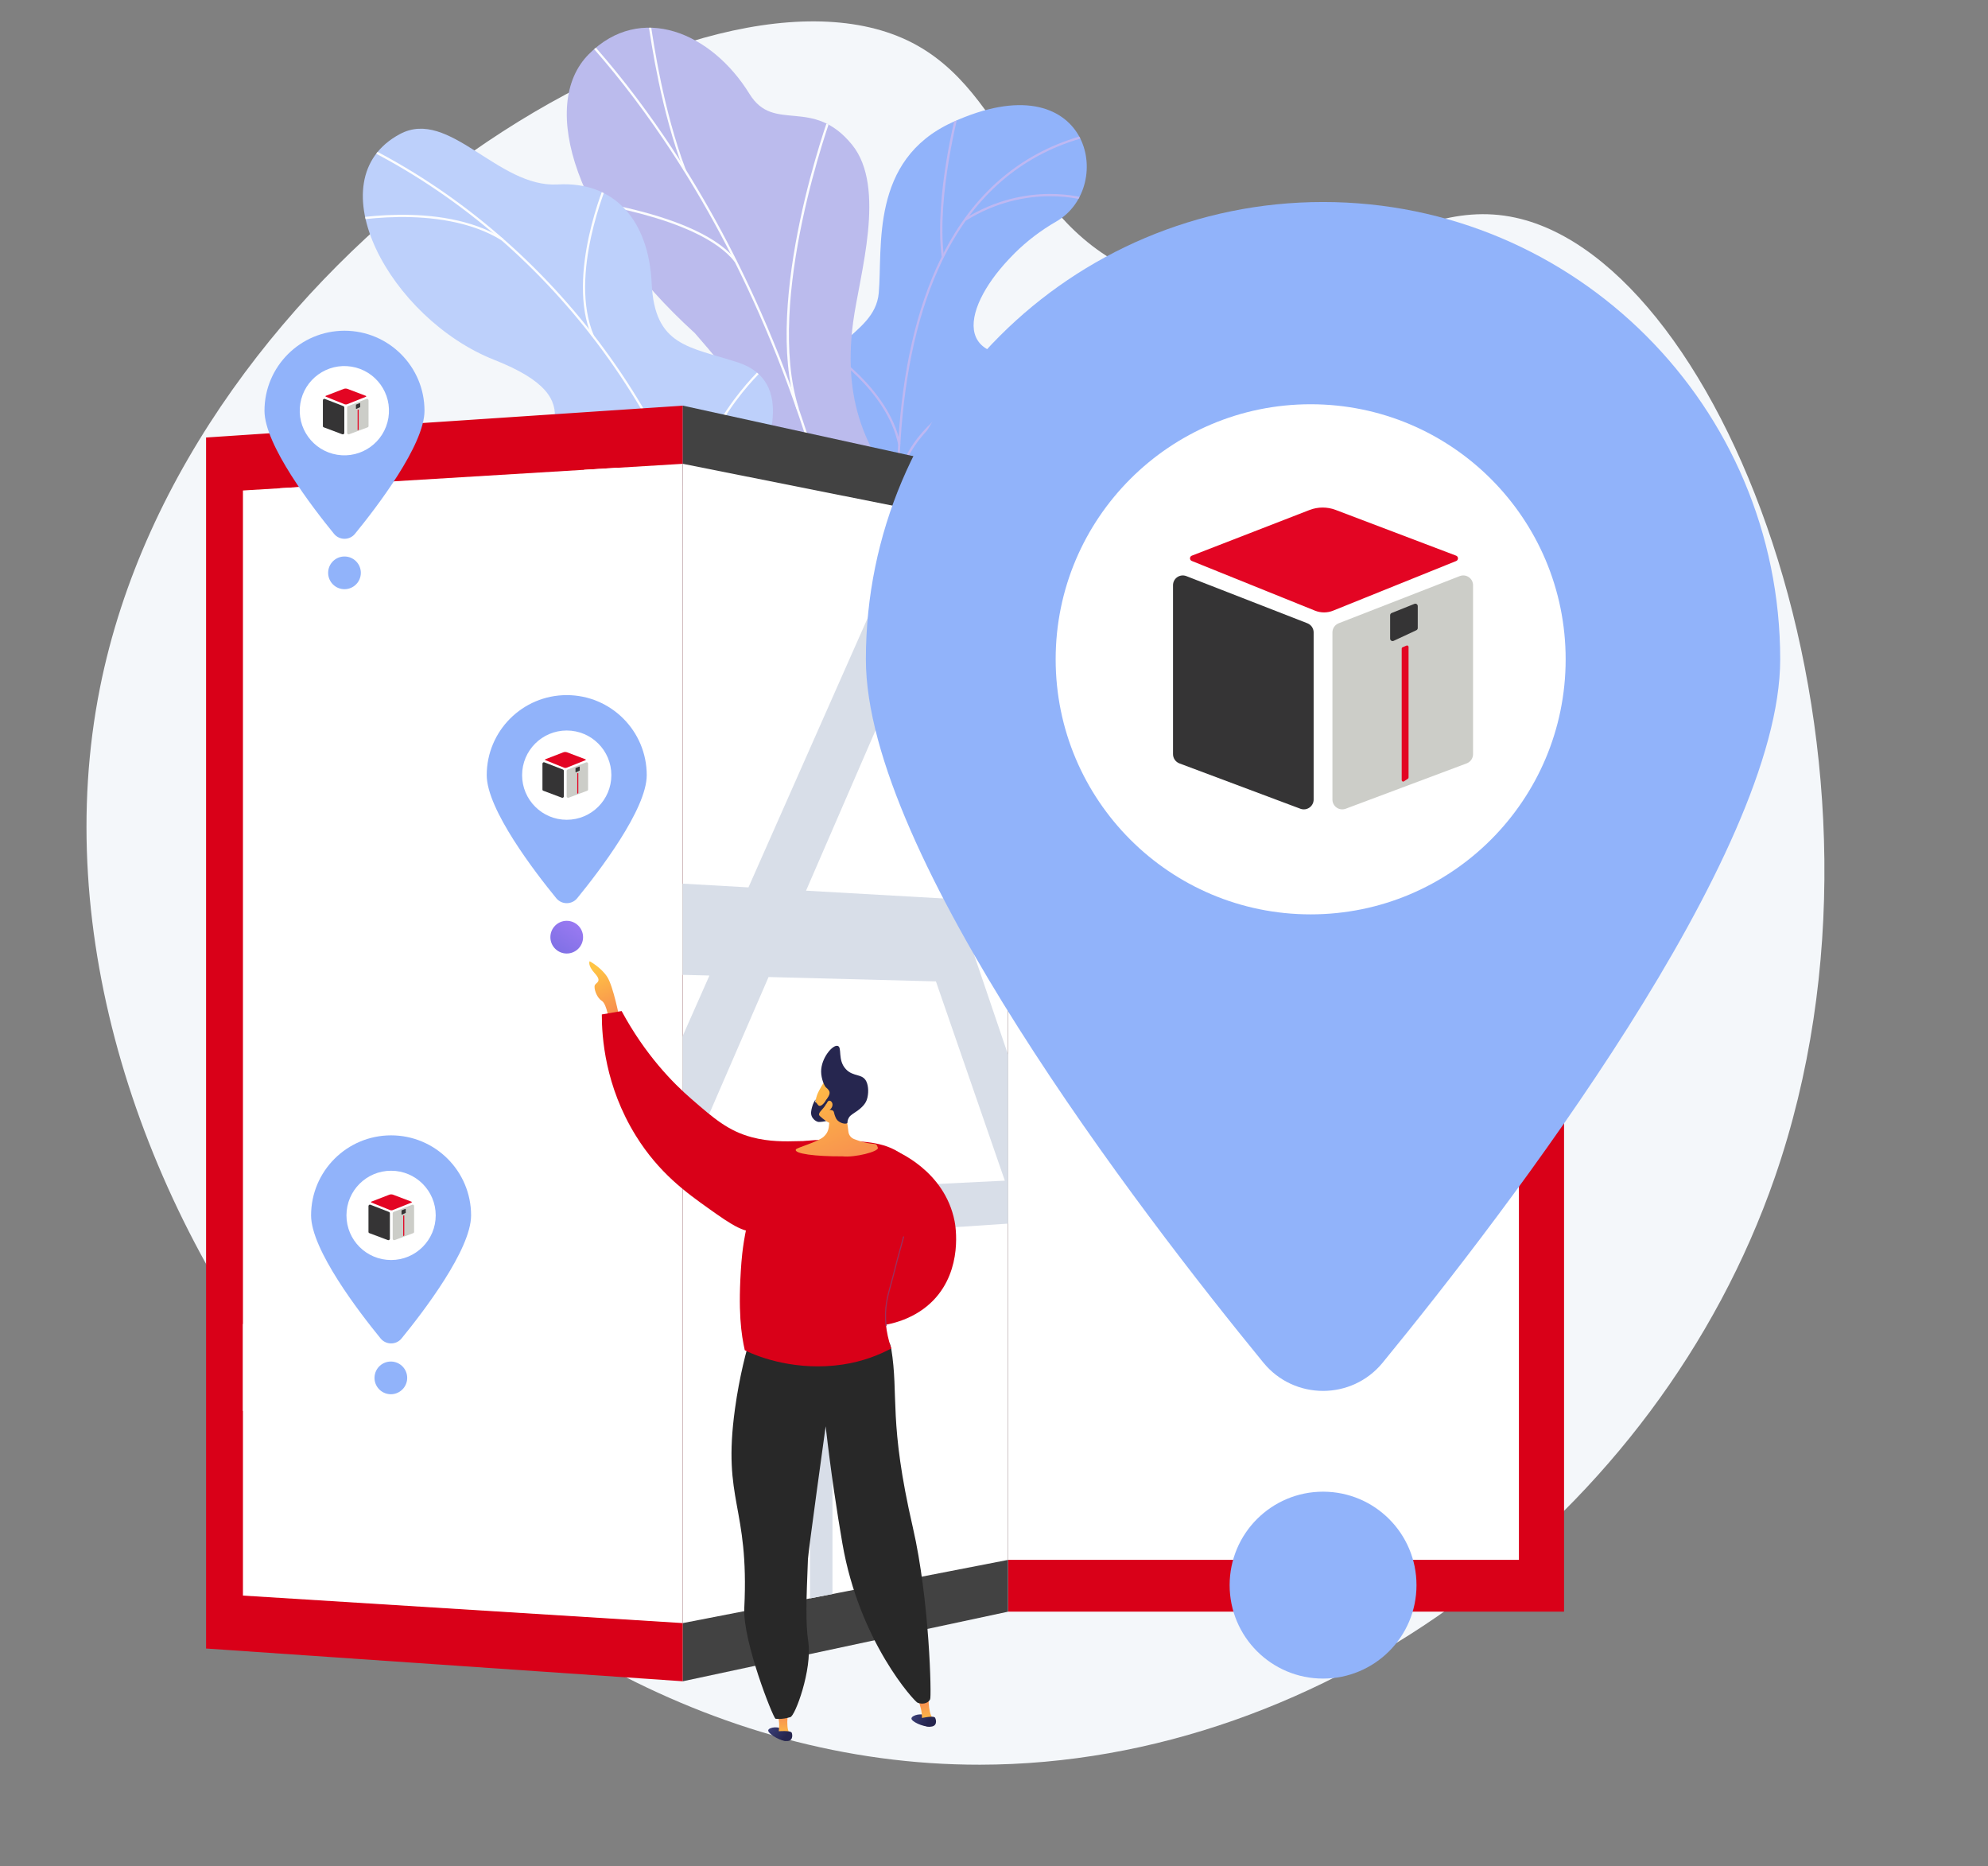 <?xml version="1.0" encoding="UTF-8"?>
<!-- Generator: Adobe Illustrator 24.0.0, SVG Export Plug-In . SVG Version: 6.00 Build 0)  -->
<svg xmlns="http://www.w3.org/2000/svg" xmlns:xlink="http://www.w3.org/1999/xlink" version="1.1" x="0px" y="0px" viewBox="0 0 3332.1 3126.8" style="enable-background:new 0 0 3332.1 3126.8;" xml:space="preserve">
<rect x="0" y="0" width="3332.1" height="3126.8" fill="#808080" stroke="none"/>
<style type="text/css">
	.st0{fill:#F4F7FA;}
	.st1{clip-path:url(#SVGID_2_);fill:#91B3FA;}
	.st2{clip-path:url(#SVGID_2_);}
	.st3{fill:#BEB8F2;}
	.st4{fill:#BBBBED;}
	.st5{clip-path:url(#SVGID_4_);}
	.st6{fill:#FCFDFE;}
	.st7{fill:#BDD0FB;}
	.st8{clip-path:url(#SVGID_6_);}
	.st9{fill:#D8DEE8;}
	.st10{fill:#D90018;}
	.st11{clip-path:url(#SVGID_8_);fill:#FFFFFF;}
	.st12{clip-path:url(#SVGID_10_);fill:#FFFFFF;}
	.st13{fill:#424242;}
	.st14{clip-path:url(#SVGID_12_);fill:#D8DEE8;}
	.st15{fill:#91B3FA;}
	.st16{fill:#FFFFFF;}
	.st17{fill:url(#SVGID_13_);}
	.st18{fill:url(#SVGID_14_);}
	.st19{fill:url(#SVGID_15_);}
	.st20{fill:url(#SVGID_16_);}
	.st21{fill:url(#SVGID_17_);}
	.st22{fill:url(#SVGID_18_);}
	.st23{fill:url(#SVGID_19_);}
	.st24{fill:#282828;}
	.st25{fill:url(#SVGID_20_);}
	.st26{fill:url(#SVGID_21_);}
	.st27{fill:#26264F;}
	.st28{fill:url(#SVGID_22_);}
	.st29{fill:#9B305E;}
	.st30{fill-rule:evenodd;clip-rule:evenodd;fill:#353435;}
	.st31{fill-rule:evenodd;clip-rule:evenodd;fill:#CCCDC8;}
	.st32{fill-rule:evenodd;clip-rule:evenodd;fill:#E30523;}
	.st33{fill:#353435;}
	.st34{fill:#E30523;}
</style>
<g id="Background">
</g>
<g id="Illustration">
	<path class="st0" d="M1520.7,67.6C1164.3-101.5,312.2,425,167.4,1153.3c-162.2,815.5,578.3,1804.8,1475,1803.8   c581.6-0.6,1135.9-417.9,1332.3-984C3215.1,1280.4,2893,442,2540.4,364.8C2335.6,320,2193,548,1941.8,469.2   C1705.8,395.3,1701.6,153.5,1520.7,67.6z"></path>
	<g>
		<defs>
			<path id="SVGID_1_" d="M1459.7,1050.9h146.2c0,0,27.5-75-8.3-128c-73.1-108,26.6-164.5,64.8-194.4c57.6-45.1,88.8-110,4-138.2     c-84.7-28.2,0.4-159.6,104-219c101.4-58.2,56.5-271.9-174.5-166.2c-137.9,63.1-116.3,209.4-123,285.8s-120.3,82.8-81.4,176.1     c33.2,79.8,96.4,137.9,48.2,192.8S1386.6,976.1,1459.7,1050.9z"></path>
		</defs>
		<clipPath id="SVGID_2_">
			<use xlink:href="#SVGID_1_" style="overflow:visible;"></use>
		</clipPath>
		<path class="st1" d="M1459.7,1050.9h146.2c0,0,27.5-75-8.3-128c-73.1-108,26.6-164.5,64.8-194.4c57.6-45.1,83-103.4,13.7-141.2    c-78.4-42.8-9.3-156.6,94.3-216.1c101.4-58.2,56.5-271.9-174.5-166.2c-137.9,63.1-116.3,209.4-123,285.8s-120.3,82.8-81.4,176.1    c33.2,79.8,96.4,137.9,48.2,192.8S1386.6,976.1,1459.7,1050.9z"></path>
		<g class="st2">
			<path class="st3" d="M1522.6,1064.5c-0.3-1.9-34.3-190.8-11.4-388.2c13.4-116.1,43.5-212.3,89.5-286.2     c57.6-92.5,140.3-149.8,245.8-170.4l0.7,3.7c-104.4,20.4-186.3,77.1-243.3,168.6c-45.7,73.3-75.6,169.1-89,284.6     c-22.8,196.8,11.1,385.2,11.4,387.1L1522.6,1064.5z"></path>
			<path class="st3" d="M1578.3,430.1c-12.8-102.6,26.2-248.1,26.6-249.6l3.7,1c-0.4,1.5-39.2,146.2-26.5,248.1L1578.3,430.1z"></path>
			<path class="st3" d="M1618.8,369.8l-2-3.2c105.3-65.6,203.9-34,204.9-33.7l-1.2,3.6C1819.5,336.2,1722.6,305.2,1618.8,369.8z"></path>
			<path class="st3" d="M1507.1,806.3l-3.7-0.9c34.9-147.1,235.8-184.1,237.7-184.1l0.1,3.8C1739.2,625.4,1541.3,662.2,1507.1,806.3     z"></path>
			<path class="st3" d="M1505.4,744.6c-19.1-92-119.3-155.5-120.3-156.2l2-3.2c1,0.6,102.5,65,122,158.6L1505.4,744.6z"></path>
			<path class="st3" d="M1521.7,1034.2l-3.8-0.3c2.4-30.7,26.3-57.6,45.8-74.7c21.1-18.5,41.9-29.9,42.1-30l1.8,3.3     C1606.8,933,1526.1,977.7,1521.7,1034.2z"></path>
			<path class="st3" d="M1512.4,989.7c-7.3-42.9-73.4-91.6-95.1-107.6c-4.5-3.4-6.2-4.5-6.7-5.2l2.9-2.5l-1.4,1.3l1.4-1.3     c0.4,0.5,3.1,2.4,6.2,4.7c22,16.2,89.1,65.6,96.6,110.1L1512.4,989.7z"></path>
		</g>
	</g>
	<g>
		<g>
			<path class="st4" d="M1338,1366.7c-38.1,60.1-18.3,127.9,3.1,174.6c6.5,0.9,10,3.2,16.3,5.6c57.1,22.2,118.4,33.3,177.8,45.6     c12.8,2.6,25.3,3.3,38.3,4.9l13.2,1.4c0,0,85.5-181.1,11.5-234.7s-23-204.6-5.1-288.2c48.5-227-202.2-239-163.2-535.7     c10.4-78.9,56.5-225.9-1.7-297.6c-66.3-81.6-130.9-18.7-171.8-85C1192.6,54,1073.4,4.1,987,90.7c-85.3,85.4-22,286.3,177.6,467.5     c128.4,146.2,125.7,184.5,102,275.5c-16.6,63.8-100.8,224.5-21.7,303.5C1324,1216.3,1381.6,1298,1338,1366.7z"></path>
			<g>
				<defs>
					<path id="SVGID_3_" d="M1372.4,1598.9h214.3c0,0,85.5-181.1,11.5-234.7s-23-204.6-5.1-288.2c48.5-227-202.2-239-163.2-535.7       c10.4-78.9,56.5-225.9-1.7-297.6c-66.3-81.6-130.9-18.7-171.8-85C1192.6,54,1073.4,4.1,987,90.7       c-85.3,85.4-22,286.3,177.6,467.5c128.4,146.2,125.7,184.5,102,275.5c-16.6,63.8-100.8,224.5-21.7,303.5       c79.1,79.1,136.7,160.8,93.1,229.6C1271.7,1471.3,1372.4,1598.9,1372.4,1598.9z"></path>
				</defs>
				<clipPath id="SVGID_4_">
					<use xlink:href="#SVGID_3_" style="overflow:visible;"></use>
				</clipPath>
				<g class="st5">
					<path class="st6" d="M1475.1,1576.1l-3.8,0c0.2-26.6,0.1-53.3-0.4-79.4c-3.3-193.9-24.6-380.5-63.4-554.6       c-32.8-147.5-78.5-288-135.8-417.8c-46.1-104.3-99.9-202.2-160-291.1c-42.2-62.4-87.1-119.7-133.3-170.3       c-8-8.7-16.7-17.3-25.1-25.5c-11.4-11.2-23.1-22.7-33.4-35l2.9-2.5C933,12.2,944.7,23.6,956,34.7c8.5,8.3,17.2,16.9,25.3,25.7       c46.3,50.7,91.3,108.2,133.6,170.7c60.2,89,114.2,187.1,160.3,291.7c57.4,130,103.2,270.8,136.1,418.5       c38.8,174.3,60.1,361.2,63.5,555.3C1475.2,1522.7,1475.3,1549.5,1475.1,1576.1z"></path>
					<path class="st6" d="M1335.1,685.4c-58.2-183.4,54.8-492.2,56-495.2l3.6,1.3c-1.1,3.1-113.7,310.6-55.9,492.8L1335.1,685.4z"></path>
					<path class="st6" d="M1452,1209c-24.4-126.5-240.3-250.8-242.5-252.1l1.9-3.3c2.2,1.2,219.6,126.5,244.4,254.7L1452,1209z"></path>
					<path class="st6" d="M1459.8,1283c-1.1-86.1,43.2-203.9,124.8-331.5c1.9-2.9,3.3-5.2,3.6-5.7l1.4,0.7h2.3c0,0.8,0,0.8-4,7.1       c-81.2,127.1-125.3,244.1-124.2,329.4L1459.8,1283z"></path>
					<path class="st6" d="M1470.9,1527.6c-27.5-87.8-155.3-138.2-156.6-138.7l1.4-3.6c1.3,0.5,130.8,51.5,158.9,141.1L1470.9,1527.6       z"></path>
					<path class="st6" d="M1477.3,1577.2l-3.6-1.3c26.6-71.7,74.5-138.1,146.6-202.9l2.6,2.9       C1551.2,1440.2,1503.6,1506.1,1477.3,1577.2z"></path>
					<path class="st6" d="M1146.3,286.4c-37.9-99.9-54.6-213.4-60.1-250.8c-1-6.6-1.7-11.7-2-12.5l3.6-1.2c0.4,1.1,0.9,4.6,2.1,13.2       c5.5,37.2,22.1,150.5,59.8,250L1146.3,286.4z"></path>
					<path class="st6" d="M1231.6,438.9c-60.2-77.3-262.9-101.8-265-102l0.4-3.8c0.5,0.1,52,6.2,110.4,21.9       c78.6,21.1,131.4,48.6,157.2,81.6L1231.6,438.9z"></path>
				</g>
			</g>
		</g>
		<g>
			<path class="st7" d="M1113.2,1012.1c0.9,0.4,1.7,0.8,2.6,1.1c61.2,23.6,126.2,35.5,189.5,48.6c8.5,1.8,17.1,3.2,25.7,4.5     c11.4-32,20.2-79.1-20.8-91.7c-63.7-19.6-64.3-131.9-46.5-171.4c22-49,71-164.1-26.9-195.9c-81.6-26.5-139.6-26.9-144.5-132.3     c-4.9-105.3-61.8-171.4-157.4-165.9c-100.5,5.8-181.9-128.6-264.5-84.5c-144,76.8-15.9,309.8,158,378.4     c173.9,68.6,73.3,130.6,68,216.8c-7.3,117.6,151.9,93.7,193.5,140.2C1103.9,975.7,1110.7,994,1113.2,1012.1z"></path>
			<g>
				<defs>
					<path id="SVGID_5_" d="M1108.1,1076.9H1327c12.8-31,29-88.2-16.8-102.3c-63.7-19.6-64.3-131.9-46.5-171.4       c22-49,71-164.1-26.9-195.9c-81.6-26.5-139.6-26.9-144.5-132.3c-4.9-105.3-61.8-171.4-157.4-165.9       c-100.5,5.8-181.9-128.6-264.5-84.5c-144,76.8-15.9,309.8,158,378.4c173.9,68.6,73.3,130.6,68,216.8       c-7.3,117.6,151.9,93.7,193.5,140.2C1122.4,996.5,1115.9,1046.4,1108.1,1076.9z"></path>
				</defs>
				<clipPath id="SVGID_6_">
					<use xlink:href="#SVGID_5_" style="overflow:visible;"></use>
				</clipPath>
				<g class="st8">
					<path class="st6" d="M1211.6,1042.4c-32.7-166.3-105.6-327.9-210.7-467.1c-105.7-140-241.3-253.7-392-328.8l1.7-3.4       c151.2,75.3,287.2,189.4,393.3,329.9c105.5,139.7,178.6,301.8,211.4,468.7L1211.6,1042.4z"></path>
					<path class="st6" d="M1163,860.1l-3.8,0c0.6-138.3,119.2-245.2,120.4-246.3l2.5,2.9C1280.9,617.7,1163.6,723.6,1163,860.1z"></path>
					<path class="st6" d="M1197.5,980c-64-119.8-312.6-138-315.1-138.1l0.3-3.8c2.5,0.2,253.3,18.5,318.2,140.2L1197.5,980z"></path>
					<path class="st6" d="M991.9,563.9c-43.9-102.4,23.1-258.6,23.8-260.2l3.5,1.5c-0.7,1.6-67.1,156.2-23.8,257.1L991.9,563.9z"></path>
					<path class="st6" d="M841.2,403c-104.6-65-267.9-29.9-269.6-29.6l-0.8-3.7c1.6-0.4,166.4-35.7,272.4,30L841.2,403z"></path>
				</g>
			</g>
		</g>
		<path class="st9" d="M1473,1245.2c0,0,1.3,6.1,1.2,6.1c-106.1-0.7-234.6-51.9-235.9-52.4c-0.9-0.4,1.3-7,1.6-7.9    c0.4-0.9,1.4-1.4,2.4-1c1.2,0.5,125.2,50.8,230.6,51.6c1,0,1.8,0.8,1.8,1.8C1474.8,1244.4,1474,1245.2,1473,1245.2z"></path>
	</g>
	<g>
		<g>
			<polygon class="st10" points="1144.5,2817.3 345.4,2762.4 345.4,733.1 1144.5,679.7    "></polygon>
			<g>
				<defs>
					<polygon id="SVGID_7_" points="407.2,2673.7 407.2,821.9 1144.5,777.2 1144.5,2719.8      "></polygon>
				</defs>
				<use xlink:href="#SVGID_7_" style="overflow:visible;opacity:0.61;fill:#FFFFFF;"></use>
				<clipPath id="SVGID_8_">
					<use xlink:href="#SVGID_7_" style="overflow:visible;opacity:0.61;"></use>
				</clipPath>
				<path class="st11" d="M3332.1,1258.1l-792.9,21c-2.6-392.9-4.8-954.3-0.5-1006.4c-0.2,2.7-1.7,16.7-9.3,32.5l-105-82      c-11.3,23.6-11.6,43.4-12.5,96.2c-0.5,30-0.9,72.9-1.1,127.8c-0.3,91.8-0.2,218.5,0.4,376.5c1,268.9,2.9,539.4,2.9,542.1      l0.6,81.7l272-4.6v588.6l-513-8.8l-306.5-553.5l-421,6.8l565.5-923.7l-89.4-98.6l-621.7,1024.6l-267.5,4.3      c0.4-92.9,1-258.1,1.4-422.6c0.3-145.3,0.4-261.7,0.2-345.8c-0.4-167.8-1.1-169.7-4.9-180.3l-50,39.8c-2-5.6-2.4-10.4-2.5-11.3      c2.6,34.9,1.4,544.4-0.1,921.1l-279.3,4.5c-50.7-270.8-169.3-903.7-173.3-921.1l-93,53.3l-0.2-1      c5.1,24.5,109.9,587.1,179.9,963.6l10.1,54.2l585.4-3.7l-363.7,599.4l-713.7-23v142.9l760.8,31.9l460.4-752.1l458.4-2.9      l214.5,390.8l-566.7-9.7v1110.2l59.4,5.1V2094.6l555,12.4l559.7,1019.8l103-92.5l-511.6-923.9l533.3,11.9v-680.5l576.6-9.7      V1258.1z"></path>
			</g>
		</g>
		<g>
			
				<rect x="1689.5" y="799.2" transform="matrix(-1 -1.224647e-16 1.224647e-16 -1 4311.002 3499.825)" class="st10" width="932" height="1901.5"></rect>
			<g>
				<defs>
					
						<rect id="SVGID_9_" x="1253.2" y="1321.1" transform="matrix(-1.836970e-16 1 -1 -1.836970e-16 3866.97 -368.468)" width="1729.1" height="856.4"></rect>
				</defs>
				<use xlink:href="#SVGID_9_" style="overflow:visible;opacity:0.33;fill:#FFFFFF;"></use>
				<clipPath id="SVGID_10_">
					<use xlink:href="#SVGID_9_" style="overflow:visible;opacity:0.33;"></use>
				</clipPath>
				<path class="st12" d="M2884.8,1364.4h-708.4c-2.5-321.4-4.5-780.8-0.5-823.1c-0.2,2.2-1.6,13.5-8.7,26l-98.9-74.7      c-10.7,18.6-11,34.9-11.9,78.3c-0.5,24.6-0.8,60-1,105.2c-0.3,75.6-0.2,180,0.3,310.3c0.9,221.6,2.8,444.5,2.8,446.7l0.6,67.3      H2313v477.3h-485.7L1522.7,1511h-437.4l582.4-771.7l-89.5-89L928.6,1511H633.3c0.4-83.3,1.1-231.4,1.5-378.8      c0.4-130.2,0.4-234.5,0.2-309.9c-0.4-150.4-1.2-152.2-5.4-162l-56.3,32.3c-2.3-5.2-2.8-9.5-2.8-10.3c3,31.6,1.6,489.8-0.1,828.7      H248.6c-59.7-249.7-145.6-609.8-150.4-626.3L0,932.5l8.9,91.8c6.2,23.2,54,223.6,137.4,572.7l11.9,50H826l-408.9,541.8H99.7      l5.5,136h365.9l511.5-677.8h480.8l215.9,330.7h-582.8v969h63v-896.7h567.1l534.9,819.5l94.7-81.6l-481.7-737.9H2376v-549.6      h508.8V1364.4z"></path>
			</g>
		</g>
		<g>
			<polygon class="st13" points="1689.5,2700.7 1144.5,2817.3 1144.5,679.7 1689.5,799.2    "></polygon>
			<g>
				<defs>
					<polygon id="SVGID_11_" points="1144.5,2719.8 1144.5,777.2 1689.5,885.9 1689.5,2613.9      "></polygon>
				</defs>
				<use xlink:href="#SVGID_11_" style="overflow:visible;opacity:0.33;fill:#FFFFFF;"></use>
				<clipPath id="SVGID_12_">
					<use xlink:href="#SVGID_11_" style="overflow:visible;opacity:0.33;"></use>
				</clipPath>
				<path class="st14" d="M2234.2,1414.4l-305.2-27.5c-1.1-303.9-2.1-738.3-0.2-777.8c-0.1,2-0.7,12.6-4.1,23.4l-46.6-84.1      c-5.1,16.4-5.2,31.9-5.7,73.4c-0.2,23.5-0.4,57.4-0.5,100.7c-0.1,72.4-0.1,172.4,0.2,297.2c0.4,212.3,1.3,425.8,1.3,428      l0.3,64.5l117.9,7v444.2l-231.5,11.4L1601,1506.7l-250-14.2l327.2-754.6l-47.3-101.2l-376.4,850.3l-193.1-11      c0.3-95.1,0.8-264.2,1-432.6c0.2-148.7,0.3-267.8,0.2-353.9c-0.3-171.8-0.8-174-3.7-185.9l-38.6,27.6c-1.6-6.4-1.9-11.4-2-12.3      c2,36.9,1.1,564.5-0.1,954.8l-232.7-13.2C740,1154.3,629.1,409.8,625.3,388.4l-91.7,31.2l-0.2-1.3      c5.1,30.4,107.9,708.1,173.7,1142.8l9.3,61.4l472.7,12.2l-279,630.4l-705.9,68.8v181.8l744.6-95.6l339.4-782.9l280.5,7.3      l115.5,333.9l-326.5,16.1v1041.6l37.6-10.1v-956.2l313.4-20.6l259.5,749.9l42.8-86.3l-227.3-668.5l236.1-15.5v-507.9l214.4,12.7      V1414.4z"></path>
			</g>
		</g>
	</g>
	<g>
		<path class="st15" d="M2983.8,1104.8c0,327.4-458.7,925-666.3,1178.6c-51.7,63.1-148.2,63.1-199.9,0    c-207.6-253.6-666.3-851.2-666.3-1178.6c0-423.2,343.1-766.3,766.3-766.3S2983.8,681.6,2983.8,1104.8z"></path>
		<circle class="st15" cx="2217.6" cy="2656.2" r="156.6"></circle>
		<circle class="st16" cx="2196.8" cy="1104.8" r="427.4"></circle>
	</g>
	<g>
		<path class="st15" d="M711.5,688.3c0,57.3-80.3,161.9-116.6,206.3c-9,11-25.9,11-35,0c-36.3-44.4-116.6-149-116.6-206.3    c0-74.1,60.1-134.1,134.1-134.1S711.5,614.2,711.5,688.3z"></path>
		
			<ellipse transform="matrix(0.16 -0.987 0.987 0.16 -194.559 1147.969)" class="st16" cx="577.4" cy="688.3" rx="74.8" ry="74.8"></ellipse>
		<circle class="st15" cx="577.4" cy="959.9" r="27.4"></circle>
	</g>
	<g>
		<path class="st15" d="M1084,1298.9c0,57.3-80.3,161.9-116.6,206.3c-9,11-25.9,11-35,0c-36.3-44.4-116.6-149-116.6-206.3    c0-74.1,60.1-134.1,134.1-134.1S1084,1224.8,1084,1298.9z"></path>
		<circle class="st16" cx="949.9" cy="1298.9" r="74.8"></circle>
		<linearGradient id="SVGID_13_" gradientUnits="userSpaceOnUse" x1="985.024" y1="1517.064" x2="897.297" y2="1650.221">
			<stop offset="0" style="stop-color:#AA80F9"></stop>
			<stop offset="0.996" style="stop-color:#6165D7"></stop>
		</linearGradient>
		<circle class="st17" cx="949.9" cy="1570.4" r="27.4"></circle>
	</g>
	<g>
		<path class="st15" d="M789.6,2036.6c0,57.3-80.3,161.9-116.6,206.3c-9,11-25.9,11-35,0c-36.3-44.4-116.6-149-116.6-206.3    c0-74.1,60.1-134.1,134.1-134.1C729.6,1902.5,789.6,1962.6,789.6,2036.6z"></path>
		<circle class="st16" cx="655.5" cy="2036.6" r="74.8"></circle>
		
			<ellipse transform="matrix(0.23 -0.973 0.973 0.23 -1741.537 2415.827)" class="st15" cx="655.5" cy="2308.2" rx="27.4" ry="27.4"></ellipse>
	</g>
	
		<linearGradient id="SVGID_14_" gradientUnits="userSpaceOnUse" x1="655.252" y1="1622.586" x2="707.808" y2="1743.548" gradientTransform="matrix(1 0 0 1 341.25 0)">
		<stop offset="0" style="stop-color:#FFC444"></stop>
		<stop offset="0.996" style="stop-color:#F36F56"></stop>
	</linearGradient>
	<path class="st18" d="M1038.4,1706.7c0,0-10.3-53.7-20.6-69.7c-10.3-16-29.5-26.3-29.5-26.3s-4,6.6,8.7,20.4   c12.7,13.9,2.1,15.2,0,19.7c-2.1,4.5,2.5,20.5,11.6,26.2c9.1,5.7,12.6,36.9,12.6,36.9L1038.4,1706.7z"></path>
	<path class="st10" d="M1008.7,1699.9c11.1-1.9,22.1-3.8,33.2-5.7c39.6,73.3,85.9,120.5,117.5,147.8c37.3,32.3,61.4,53.2,100.9,63.7   c58.4,15.5,108.9-2.7,115.5,13.7c3.2,8-7.9,16.7-25.7,38c-51.9,62.1-47,95.4-75.5,104.6c-23.6,7.6-47.3-8.8-87.5-37.4   c-36.6-26.1-82.4-58.8-121.2-121.2C1013.9,1819.7,1008.7,1737.4,1008.7,1699.9z"></path>
	<path class="st10" d="M1495.8,1926.1c5.4,2,87.3,34.6,104.2,120.2c1.4,6.9,14.5,80.4-35.3,132.3c-55.9,58.2-163.5,56.8-206.2,8.1   c-10-11.3-15.2-23.9-18.2-34.5l0,0l11.3-29.9c13.7-16.6,32.4-20.5,42.4-23c24.6-6.1,43.2,4.9,57.3-7c7.8-6.6,9.4-16,10.7-24.5   c4.7-28.8-11.5-46.5-12.7-64.2c-0.9-13.3-5.5-42.3,11.8-61.3C1472,1930.4,1487.2,1927.1,1495.8,1926.1z"></path>
	
		<linearGradient id="SVGID_15_" gradientUnits="userSpaceOnUse" x1="3425.789" y1="3207.23" x2="3459.378" y2="3237.108" gradientTransform="matrix(0.99 -0.14 0.14 0.99 -2322.964 167.935)">
		<stop offset="0" style="stop-color:#444B8C"></stop>
		<stop offset="0.996" style="stop-color:#26264F"></stop>
	</linearGradient>
	<path class="st19" d="M1527.7,2879.3c1-5.3,18-10,26.4-3c4.2,3.5,7.1,10.6,4.6,13.8c-0.9,1.2,2.7,3.2-0.7,3.3   C1546.5,2893.5,1526.8,2884.6,1527.7,2879.3z"></path>
	
		<linearGradient id="SVGID_16_" gradientUnits="userSpaceOnUse" x1="2532.878" y1="3237.146" x2="2532.878" y2="3178.631" gradientTransform="matrix(0.99 -0.14 0.14 0.99 -1406.763 38.419)">
		<stop offset="0" style="stop-color:#FFC444"></stop>
		<stop offset="0.996" style="stop-color:#F36F56"></stop>
	</linearGradient>
	<path class="st20" d="M1545.5,2881.2l17.5-2.5c-8.1-9.8-6.6-40.8-6.6-40.8l-18.6,4.2c0,0,2.1,8.5,5.7,21.1   C1544.8,2867.5,1545.3,2874.2,1545.5,2881.2z"></path>
	
		<linearGradient id="SVGID_17_" gradientUnits="userSpaceOnUse" x1="3429.166" y1="3203.434" x2="3462.755" y2="3233.312" gradientTransform="matrix(0.99 -0.14 0.14 0.99 -2322.964 167.935)">
		<stop offset="0" style="stop-color:#444B8C"></stop>
		<stop offset="0.996" style="stop-color:#26264F"></stop>
	</linearGradient>
	<path class="st21" d="M1544,2879.1c0,0,21.1-4.9,23.3-0.7c2.3,4.2,4,15.4-9.3,15C1544.6,2893,1542.8,2882.6,1544,2879.1z"></path>
	
		<linearGradient id="SVGID_18_" gradientUnits="userSpaceOnUse" x1="3548.347" y1="2882.696" x2="3581.938" y2="2912.575" gradientTransform="matrix(1 0 0 1 -2267.829 0)">
		<stop offset="0" style="stop-color:#444B8C"></stop>
		<stop offset="0.996" style="stop-color:#26264F"></stop>
	</linearGradient>
	<path class="st22" d="M1287.7,2899.1c1.7-5.1,19.2-7.4,26.5,0.7c3.6,4.1,5.5,11.5,2.7,14.3c-1,1,2.2,3.6-1.2,3.1   C1304.4,2915.8,1286.1,2904.1,1287.7,2899.1z"></path>
	
		<linearGradient id="SVGID_19_" gradientUnits="userSpaceOnUse" x1="2655.393" y1="2912.635" x2="2655.393" y2="2854.117" gradientTransform="matrix(1 0 0 1 -1342.519 0)">
		<stop offset="0" style="stop-color:#FFC444"></stop>
		<stop offset="0.996" style="stop-color:#F36F56"></stop>
	</linearGradient>
	<path class="st23" d="M1305.1,2903.5h17.7c-6.7-10.8-0.8-41.3-0.8-41.3l-19,1.5c0,0,0.9,8.7,2.7,21.7   C1306.3,2889.8,1305.9,2896.5,1305.1,2903.5z"></path>
	<path class="st24" d="M1259.3,2235.5c-8.2,27-19.9,70.6-27.4,125.3c-21.5,156.1,24.1,161,15.6,334c-2.7,55.2,47.8,182.5,52.3,185.3   c2.2,0.2,4.5,0.4,7,0.3c4.4-0.1,10.6-0.8,17.8-3c8-1.4,36.9-79.6,30.2-126c-4.7-32.9-3.4-68.2-0.6-138.8   c0.4-11.4,29.7-222.6,29.7-222.6l0,0c8.9,78.2,19.1,144.6,28,196.1c28.5,165.4,121.3,265.6,126.1,267.2c1,0.4,9.7,3.5,16.8-1.1   c3.2-2.1,4.2-4.8,4.2-4.8c2.5-1.9-0.7-165.2-29-288c-41.1-178.3-23.2-220-36.2-299.7C1482.6,2190.7,1259.3,2235.5,1259.3,2235.5z"></path>
	<path class="st10" d="M1425.2,1912.1c-27.3-0.8-89.9-10.4-124.4,20.6c-0.6,0.5,6.5,4.3,3,8.4c-3.2,3.8-14.3,17-24.4,35   c-7.3,13-13.9,28.1-20.5,50.7c-11.7,39.8-15,73.6-16.2,88.4c-6.3,83-0.1,121.3,5.6,147.3c24.6,12.7,88.2,35.3,163.8,24.1   c34.6-5.1,62.2-16.6,81.7-26.9c-19.6-59.5-4.2-91.3,3-120.6c10.4-41.8,10.5-38.7,19.1-71.9c14.1-54.8,16.4-110.8,6.7-122.3   C1496.6,1914,1449.6,1912.9,1425.2,1912.1z"></path>
	
		<linearGradient id="SVGID_20_" gradientUnits="userSpaceOnUse" x1="3551.724" y1="2878.9" x2="3585.314" y2="2908.779" gradientTransform="matrix(1 0 0 1 -2267.829 0)">
		<stop offset="0" style="stop-color:#444B8C"></stop>
		<stop offset="0.996" style="stop-color:#26264F"></stop>
	</linearGradient>
	<path class="st25" d="M1303.9,2901.1c0,0,21.5-1.9,23.2,2.6c1.7,4.5,1.9,15.8-11.3,13.5C1302.6,2915,1302.2,2904.4,1303.9,2901.1z"></path>
	<g>
		
			<linearGradient id="SVGID_21_" gradientUnits="userSpaceOnUse" x1="4405.67" y1="1583.074" x2="4579.662" y2="1801.978" gradientTransform="matrix(0.966 0.258 -0.258 0.966 -2503.987 -870.621)">
			<stop offset="0" style="stop-color:#FFC444"></stop>
			<stop offset="0.996" style="stop-color:#F36F56"></stop>
		</linearGradient>
		<path class="st26" d="M1367.9,1861.1c-4.5-16,3.4-30.8,5.1-33.9c7.2-13.3,9.1-15.2,12.5-17.5l4.8-3c0,0,0.3-0.1,0.6-0.2    c3.1-1.1,13.6-1.4,15.7-1c6.8,1.4,14,29.1,12,68.2c0.3,1.5,0.6,3,0.8,4.5c1.1,6.2,1.9,12.2,2.6,18.1c0.6,5.7,4.4,10.5,9.7,12.5    c36.1,13.6,36,2.7,39.7,14.5c2,6.4-38.9,16.7-59.1,14.4c-45.4,0.3-82.2-4.5-78.3-11.6c1.8-3.2,36.9-12.4,46.8-21.5    c9-8.3,8.3-16.9,9.1-23.1C1387.1,1880.1,1371.2,1872.8,1367.9,1861.1z"></path>
		<path class="st27" d="M1376.3,1795.6c0,12.1,5.7,25.1,8.7,27.1c0.4,0.3,2.5,1.9,4.4,4.8c0.3,0.4,0.5,0.8,0.7,1.4    c2.7,7.6-9.5,16.6-7.1,20c1.7,2.5,9.9-0.8,10.9,1.3c0.9,2-5.9,6.2-4.9,8.6c0.8,1.8,5,0.2,7.7,2.9c1.3,1.4,0.9,2.5,2.3,6.7    c0.8,2.4,1.9,5,2.8,6.5c4.2,7.1,16,9.7,18.3,6.9c0.6-0.8,0.1-1.5,0.7-4.1c0,0,0.6-2.5,2.3-5.3c2.5-4.1,8.4-7,14.3-11.3    c11.1-8,14.1-14.8,15-17.1c0.3-0.8,0.5-1.4,0.7-1.9c2.9-8.9,2.9-22-1.1-30.1c-6.7-13.5-21.9-7.1-34.3-20.5    c-14.3-15.4-5.8-36.6-13.6-38.9C1395.5,1750.2,1376.2,1773.2,1376.3,1795.6z"></path>
		
			<linearGradient id="SVGID_22_" gradientUnits="userSpaceOnUse" x1="4417.443" y1="1572.003" x2="4599.34" y2="1800.852" gradientTransform="matrix(0.966 0.258 -0.258 0.966 -2503.987 -870.621)">
			<stop offset="0" style="stop-color:#FFC444"></stop>
			<stop offset="0.996" style="stop-color:#F36F56"></stop>
		</linearGradient>
		<path class="st28" d="M1387.2,1846.1c3-4.1,8.2-0.2,8.2,5c0,5.3-5.1,10.8-10,9.7C1380.4,1859.8,1383.2,1851.6,1387.2,1846.1z"></path>
	</g>
	<path class="st29" d="M1485.2,2222.2c-0.5,0-0.9-0.4-1-0.9c-3.3-29.4,2.8-50.6,8.1-69.3c1.3-4.6,2.5-8.9,3.6-13.2   c5.9-23.8,8.5-32.9,11.2-42.7c1.8-6.3,3.6-12.8,6.4-23.7c0.1-0.5,0.7-0.8,1.2-0.7c0.5,0.1,0.9,0.7,0.7,1.2   c-2.8,10.9-4.7,17.4-6.5,23.8c-2.7,9.7-5.3,18.9-11.2,42.6c-1.1,4.3-2.3,8.7-3.6,13.3c-5.3,18.6-11.3,39.6-8.1,68.6   c0.1,0.5-0.3,1-0.9,1.1C1485.3,2222.2,1485.2,2222.2,1485.2,2222.2z"></path>
	<path class="st27" d="M1389.6,1837.3l-6.9,9c0,0-7.4,11-11.8,5c-3.5-4.9-4.5-4.8-4.7-4.6c0,0-0.1,0.1-0.1,0.1c-0.1,0,0.5-2.4,1-4.6   c-1.8,2.6-4.4,6.9-5.9,12.6c-1.5,5.6-3.1,11.6,0.1,17.3c0.2,0.3,3.7,6.4,10.1,7.9c0,0,2.5,0.6,13.3-1.3c0,0-11.8-8.5-11.9-10.6   c-0.5-5.5,7.2-8.5,12.8-19.8C1388,1844,1389.1,1840,1389.6,1837.3z"></path>
	<g>
		<path class="st30" d="M1966.1,1263.7V980.7c0-11.6,11.6-19.5,22.4-15.3l202.8,79c6.3,2.5,10.5,8.5,10.5,15.3v280.1    c0,11.5-11.5,19.4-22.2,15.4l-202.8-76C1970.3,1276.7,1966.1,1270.6,1966.1,1263.7z"></path>
		<path class="st31" d="M2469,1263.7V980.7c0-11.6-11.6-19.5-22.4-15.3l-202.8,79c-6.3,2.5-10.5,8.5-10.5,15.3v280.1    c0,11.5,11.5,19.4,22.2,15.4l202.8-76C2464.8,1276.7,2469,1270.6,2469,1263.7z"></path>
		<path class="st32" d="M1997.7,931.1l197.2-76.5c14-5.4,29.5-5.5,43.6-0.2l202.1,76.7c4.1,1.6,4.2,7.3,0.1,9l-206.1,83.1    c-9.8,4-20.8,4-30.7,0L1997.6,940C1993.5,938.4,1993.6,932.6,1997.7,931.1z"></path>
		<path class="st33" d="M2330,1070.2V1031c0-1.7,1-3.2,2.6-3.8l38.1-15.3c2.7-1.1,5.6,0.9,5.6,3.8v36.7c0,1.6-0.9,3-2.4,3.7    l-38.1,17.8C2333.2,1075.1,2330,1073.2,2330,1070.2z"></path>
		<path class="st34" d="M2350.9,1084.6l6.6-2.8c1.6-0.7,3.4,0.5,3.4,2.3v218.7c0,0.8-0.4,1.6-1.1,2.1l-6.6,4.4    c-1.6,1.1-3.8-0.1-3.8-2.1v-220.2C2349.4,1085.9,2350,1085,2350.9,1084.6z"></path>
	</g>
	<g>
		<path class="st30" d="M617.6,2064.2v-43.1c0-1.8,1.8-3,3.4-2.3l30.9,12c1,0.4,1.6,1.3,1.6,2.3v42.6c0,1.7-1.7,3-3.4,2.3    l-30.9-11.6C618.2,2066.2,617.6,2065.2,617.6,2064.2z"></path>
		<path class="st31" d="M694.1,2064.2v-43.1c0-1.8-1.8-3-3.4-2.3l-30.9,12c-1,0.4-1.6,1.3-1.6,2.3v42.6c0,1.7,1.7,3,3.4,2.3    l30.9-11.6C693.5,2066.2,694.1,2065.2,694.1,2064.2z"></path>
		<path class="st32" d="M622.4,2013.6l30-11.6c2.1-0.8,4.5-0.8,6.6,0l30.8,11.7c0.6,0.2,0.6,1.1,0,1.4l-31.4,12.6    c-1.5,0.6-3.2,0.6-4.7,0l-31.4-12.7C621.8,2014.7,621.8,2013.8,622.4,2013.6z"></path>
		<path class="st33" d="M673,2034.7v-6c0-0.3,0.2-0.5,0.4-0.6l5.8-2.3c0.4-0.2,0.9,0.1,0.9,0.6v5.6c0,0.2-0.1,0.5-0.4,0.6l-5.8,2.7    C673.4,2035.5,673,2035.2,673,2034.7z"></path>
		<path class="st34" d="M676.1,2036.9l1-0.4c0.2-0.1,0.5,0.1,0.5,0.3v33.3c0,0.1-0.1,0.2-0.2,0.3l-1,0.7c-0.2,0.2-0.6,0-0.6-0.3    v-33.5C675.9,2037.1,676,2037,676.1,2036.9z"></path>
	</g>
	<g>
		<path class="st30" d="M909.2,1322.9v-43.1c0-1.8,1.8-3,3.4-2.3l30.9,12c1,0.4,1.6,1.3,1.6,2.3v42.6c0,1.7-1.7,3-3.4,2.3    l-30.9-11.6C909.8,1324.9,909.2,1324,909.2,1322.9z"></path>
		<path class="st31" d="M985.7,1322.9v-43.1c0-1.8-1.8-3-3.4-2.3l-30.9,12c-1,0.4-1.6,1.3-1.6,2.3v42.6c0,1.7,1.7,3,3.4,2.3    l30.9-11.6C985.1,1324.9,985.7,1324,985.7,1322.9z"></path>
		<path class="st32" d="M914,1272.3l30-11.6c2.1-0.8,4.5-0.8,6.6,0l30.8,11.7c0.6,0.2,0.6,1.1,0,1.4l-31.4,12.6    c-1.5,0.6-3.2,0.6-4.7,0l-31.4-12.7C913.4,1273.4,913.4,1272.5,914,1272.3z"></path>
		<path class="st33" d="M964.6,1293.5v-6c0-0.3,0.2-0.5,0.4-0.6l5.8-2.3c0.4-0.2,0.9,0.1,0.9,0.6v5.6c0,0.2-0.1,0.5-0.4,0.6    l-5.8,2.7C965,1294.2,964.6,1293.9,964.6,1293.5z"></path>
		<path class="st34" d="M967.8,1295.7l1-0.4c0.2-0.1,0.5,0.1,0.5,0.3v33.3c0,0.1-0.1,0.2-0.2,0.3l-1,0.7c-0.2,0.2-0.6,0-0.6-0.3    V1296C967.5,1295.9,967.6,1295.7,967.8,1295.7z"></path>
	</g>
	<g>
		<path class="st30" d="M541.2,713.9v-43.1c0-1.8,1.8-3,3.4-2.3l30.9,12c1,0.4,1.6,1.3,1.6,2.3v42.6c0,1.7-1.7,3-3.4,2.3l-30.9-11.6    C541.8,715.9,541.2,715,541.2,713.9z"></path>
		<path class="st31" d="M617.7,713.9v-43.1c0-1.8-1.8-3-3.4-2.3l-30.9,12c-1,0.4-1.6,1.3-1.6,2.3v42.6c0,1.7,1.7,3,3.4,2.3    l30.9-11.6C617.1,715.9,617.7,715,617.7,713.9z"></path>
		<path class="st32" d="M546,663.3l30-11.6c2.1-0.8,4.5-0.8,6.6,0l30.8,11.7c0.6,0.2,0.6,1.1,0,1.4L582,677.3    c-1.5,0.6-3.2,0.6-4.7,0L546,664.7C545.4,664.4,545.4,663.5,546,663.3z"></path>
		<path class="st33" d="M596.6,684.5v-6c0-0.3,0.2-0.5,0.4-0.6l5.8-2.3c0.4-0.2,0.9,0.1,0.9,0.6v5.6c0,0.2-0.1,0.5-0.4,0.6l-5.8,2.7    C597,685.2,596.6,684.9,596.6,684.5z"></path>
		<path class="st34" d="M599.7,686.7l1-0.4c0.2-0.1,0.5,0.1,0.5,0.3v33.3c0,0.1-0.1,0.2-0.2,0.3l-1,0.7c-0.2,0.2-0.6,0-0.6-0.3V687    C599.5,686.9,599.6,686.7,599.7,686.7z"></path>
	</g>
</g>
</svg>

